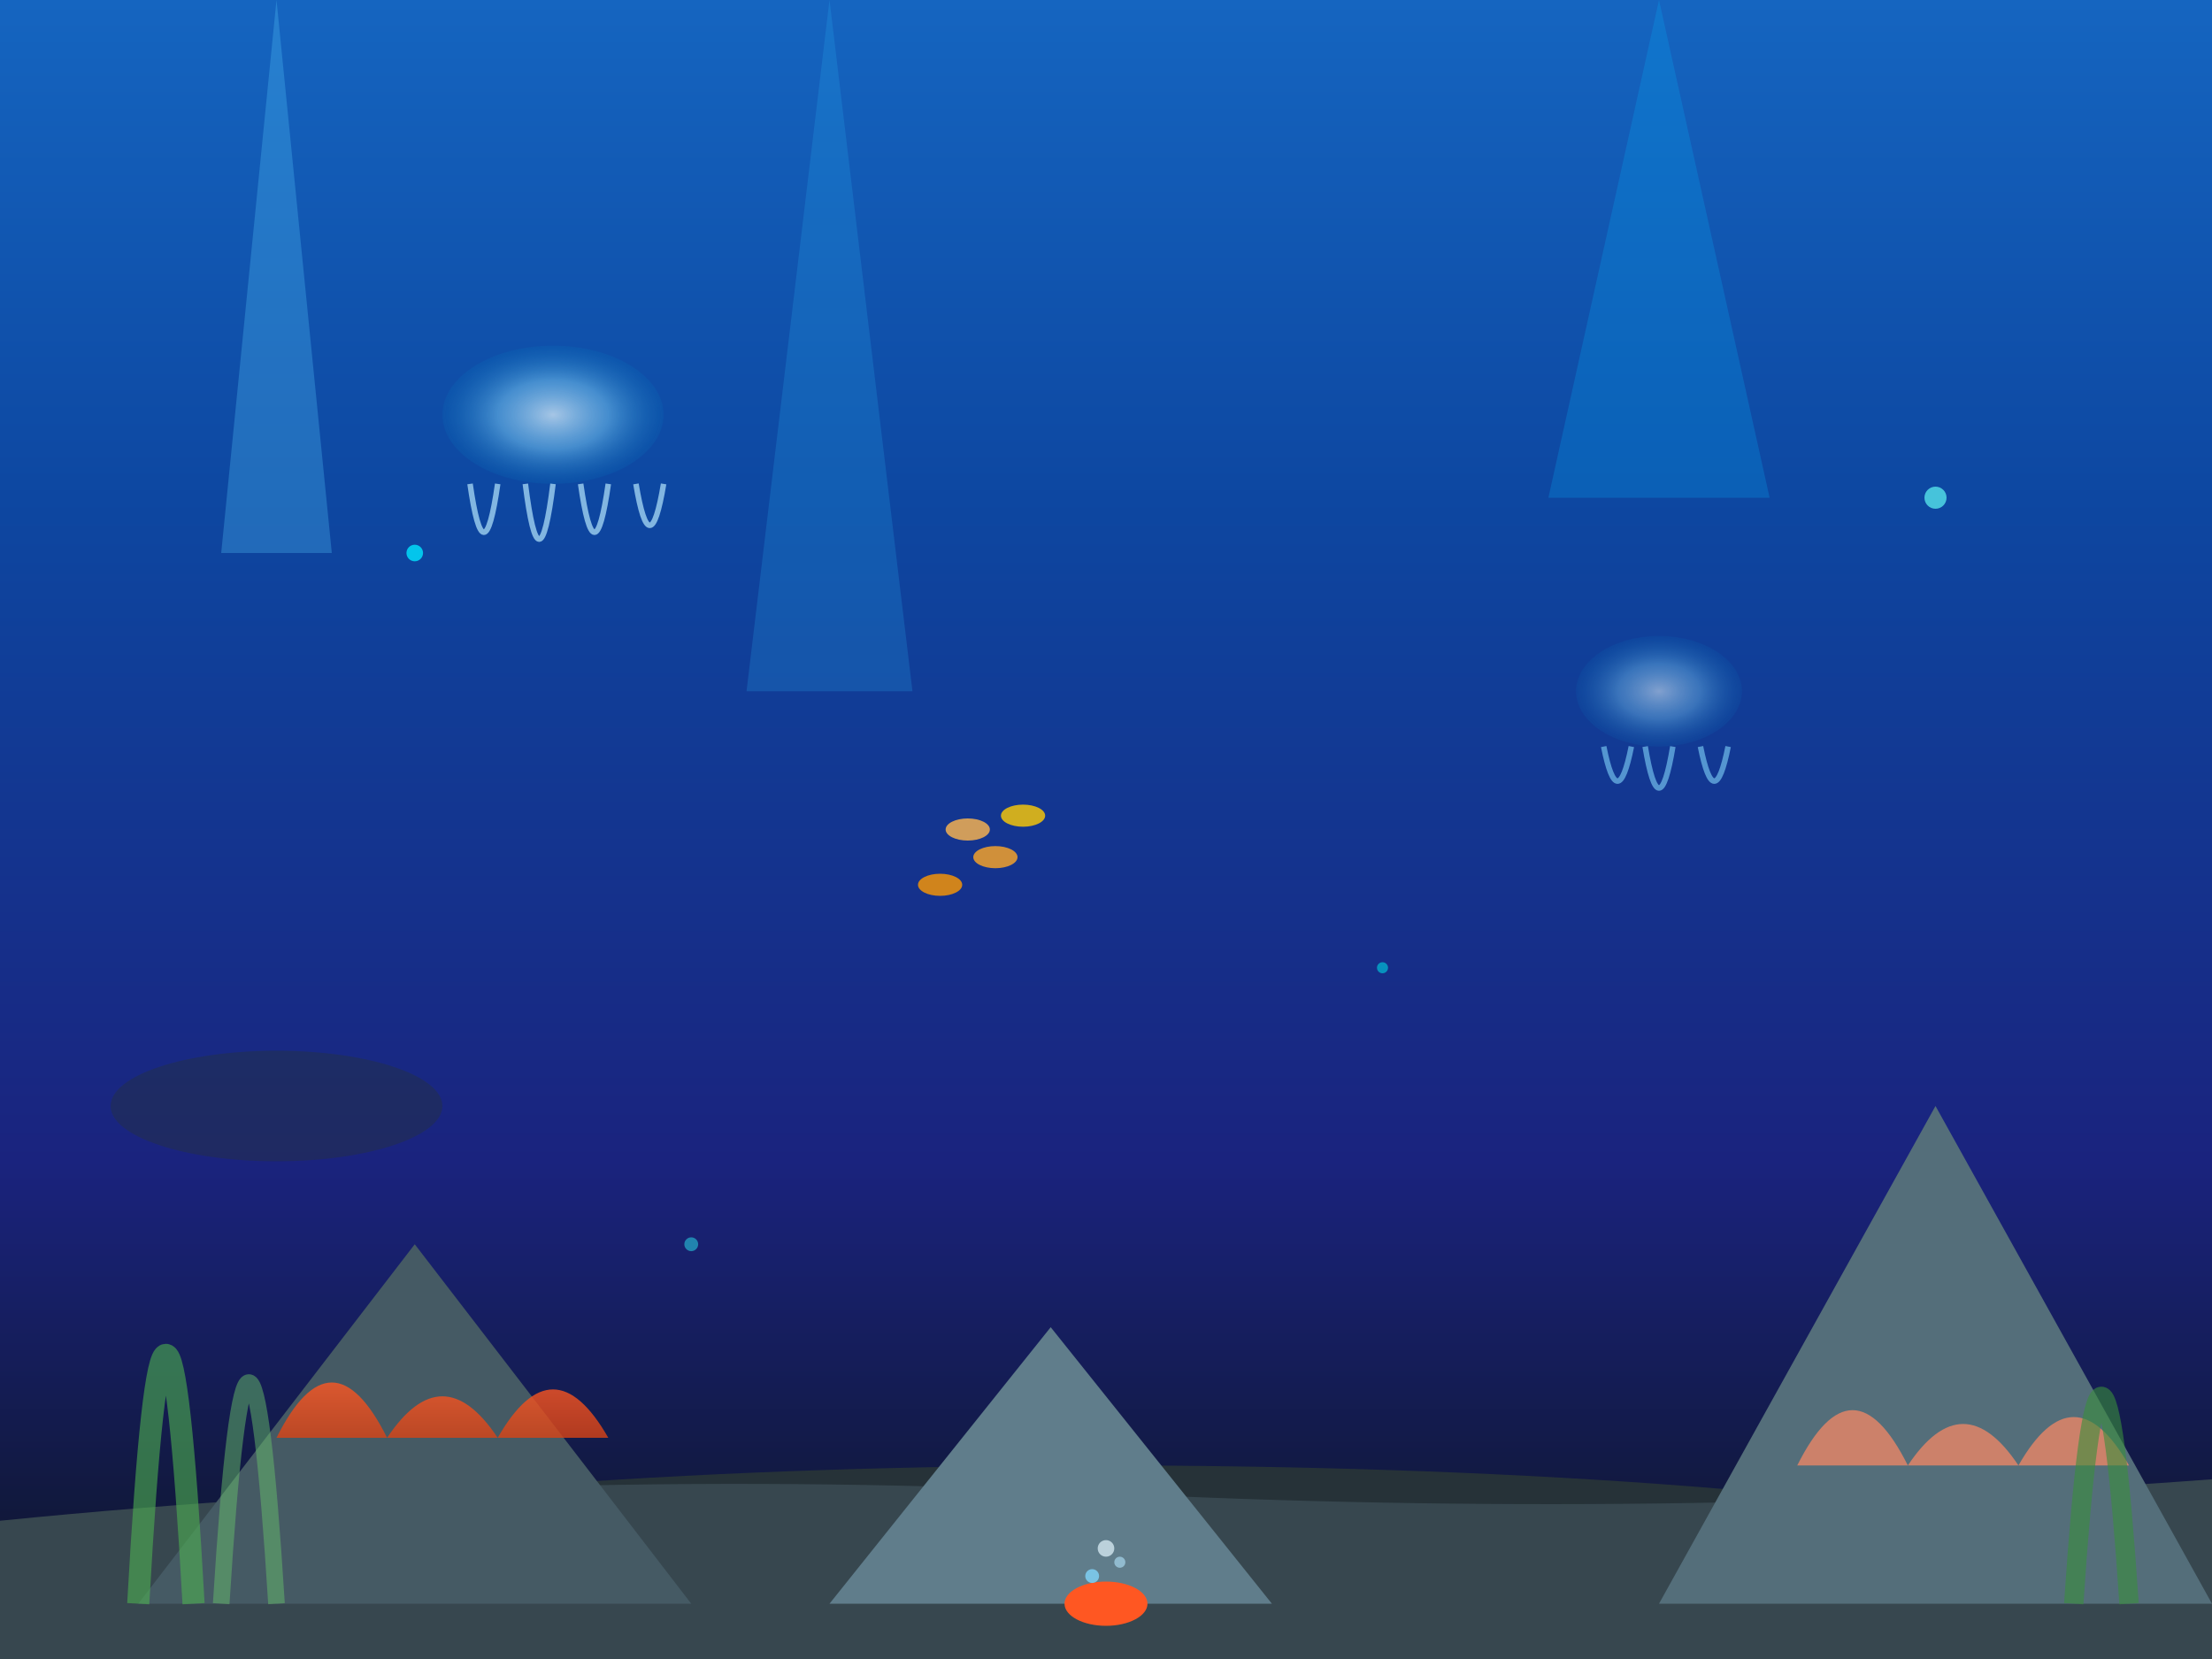 <svg xmlns="http://www.w3.org/2000/svg" viewBox="0 0 800 600" fill="none">
  <!-- Deep Ocean Background -->
  <defs>
    <linearGradient id="oceanGradient" x1="0%" y1="0%" x2="0%" y2="100%">
      <stop offset="0%" style="stop-color:#1565c0;stop-opacity:1" />
      <stop offset="30%" style="stop-color:#0d47a1;stop-opacity:1" />
      <stop offset="70%" style="stop-color:#1a237e;stop-opacity:1" />
      <stop offset="100%" style="stop-color:#0d1421;stop-opacity:1" />
    </linearGradient>
    <radialGradient id="bioluminescence" cx="50%" cy="50%" r="50%">
      <stop offset="0%" style="stop-color:#00e5ff;stop-opacity:0.8" />
      <stop offset="50%" style="stop-color:#00b8d4;stop-opacity:0.4" />
      <stop offset="100%" style="stop-color:#006064;stop-opacity:0.1" />
    </radialGradient>
    <radialGradient id="jellyfishGlow" cx="50%" cy="50%" r="50%">
      <stop offset="0%" style="stop-color:#e1f5fe;stop-opacity:0.9" />
      <stop offset="50%" style="stop-color:#81d4fa;stop-opacity:0.6" />
      <stop offset="100%" style="stop-color:#0277bd;stop-opacity:0.2" />
    </radialGradient>
    <linearGradient id="coralGradient" x1="0%" y1="0%" x2="0%" y2="100%">
      <stop offset="0%" style="stop-color:#ff7043;stop-opacity:1" />
      <stop offset="50%" style="stop-color:#ff5722;stop-opacity:1" />
      <stop offset="100%" style="stop-color:#d84315;stop-opacity:1" />
    </linearGradient>
  </defs>
  
  <!-- Ocean Background -->
  <rect width="800" height="600" fill="url(#oceanGradient)"/>
  
  <!-- Light Rays from Surface -->
  <path d="M100 0 L120 200 L80 200 Z" fill="#4fc3f7" opacity="0.3">
    <animate attributeName="opacity" values="0.3;0.1;0.3" dur="4s" repeatCount="indefinite"/>
  </path>
  <path d="M300 0 L330 250 L270 250 Z" fill="#29b6f6" opacity="0.2">
    <animate attributeName="opacity" values="0.2;0.05;0.2" dur="5s" repeatCount="indefinite"/>
  </path>
  <path d="M600 0 L640 180 L560 180 Z" fill="#03a9f4" opacity="0.25">
    <animate attributeName="opacity" values="0.25;0.08;0.25" dur="4.5s" repeatCount="indefinite"/>
  </path>
  
  <!-- Ocean Floor -->
  <ellipse cx="400" cy="580" rx="400" ry="50" fill="#263238"/>
  <path d="M0 550 Q200 530 400 540 Q600 550 800 535 L800 600 L0 600 Z" fill="#37474f"/>
  
  <!-- Underwater Mountains/Rocks -->
  <polygon points="50,580 150,450 250,580" fill="#455a64"/>
  <polygon points="600,580 700,400 800,580" fill="#546e7a"/>
  <polygon points="300,580 380,480 460,580" fill="#607d8b"/>
  
  <!-- Coral Reef -->
  <path d="M100 520 Q120 480 140 520 Q160 490 180 520 Q200 485 220 520" fill="url(#coralGradient)" opacity="0.8"/>
  <path d="M650 530 Q670 490 690 530 Q710 500 730 530 Q750 495 770 530" fill="#ff8a65" opacity="0.7"/>
  
  <!-- Kelp Forest -->
  <path d="M50 580 Q60 400 70 580" stroke="#4caf50" stroke-width="8" fill="none" opacity="0.6">
    <animate attributeName="d" values="M50 580 Q60 400 70 580;M50 580 Q80 400 70 580;M50 580 Q60 400 70 580" dur="6s" repeatCount="indefinite"/>
  </path>
  <path d="M80 580 Q90 420 100 580" stroke="#66bb6a" stroke-width="6" fill="none" opacity="0.5">
    <animate attributeName="d" values="M80 580 Q90 420 100 580;M80 580 Q110 420 100 580;M80 580 Q90 420 100 580" dur="5.5s" repeatCount="indefinite"/>
  </path>
  <path d="M750 580 Q760 430 770 580" stroke="#388e3c" stroke-width="7" fill="none" opacity="0.6">
    <animate attributeName="d" values="M750 580 Q760 430 770 580;M750 580 Q780 430 770 580;M750 580 Q760 430 770 580" dur="6.2s" repeatCount="indefinite"/>
  </path>
  
  <!-- Jellyfish -->
  <g transform="translate(200,150)">
    <ellipse cx="0" cy="0" rx="40" ry="25" fill="url(#jellyfishGlow)" opacity="0.8">
      <animate attributeName="ry" values="25;35;25" dur="3s" repeatCount="indefinite"/>
    </ellipse>
    <path d="M-30 25 Q-25 60 -20 25 M-10 25 Q-5 65 0 25 M10 25 Q15 60 20 25 M30 25 Q35 55 40 25" 
          stroke="#b3e5fc" stroke-width="2" fill="none" opacity="0.7">
      <animate attributeName="d" 
               values="M-30 25 Q-25 60 -20 25 M-10 25 Q-5 65 0 25 M10 25 Q15 60 20 25 M30 25 Q35 55 40 25;
                       M-30 25 Q-35 65 -20 25 M-10 25 Q-15 70 0 25 M10 25 Q5 65 20 25 M30 25 Q25 60 40 25;
                       M-30 25 Q-25 60 -20 25 M-10 25 Q-5 65 0 25 M10 25 Q15 60 20 25 M30 25 Q35 55 40 25" 
               dur="3s" repeatCount="indefinite"/>
    </path>
    <animateTransform attributeName="transform" type="translate" 
                      values="200,150;220,170;200,150" dur="8s" repeatCount="indefinite"/>
  </g>
  
  <!-- Another Jellyfish -->
  <g transform="translate(600,250)">
    <ellipse cx="0" cy="0" rx="30" ry="20" fill="url(#jellyfishGlow)" opacity="0.6">
      <animate attributeName="ry" values="20;28;20" dur="2.5s" repeatCount="indefinite"/>
    </ellipse>
    <path d="M-20 20 Q-15 45 -10 20 M-5 20 Q0 50 5 20 M15 20 Q20 45 25 20" 
          stroke="#81d4fa" stroke-width="2" fill="none" opacity="0.6">
      <animate attributeName="d" 
               values="M-20 20 Q-15 45 -10 20 M-5 20 Q0 50 5 20 M15 20 Q20 45 25 20;
                       M-20 20 Q-25 50 -10 20 M-5 20 Q-10 55 5 20 M15 20 Q10 50 25 20;
                       M-20 20 Q-15 45 -10 20 M-5 20 Q0 50 5 20 M15 20 Q20 45 25 20" 
               dur="2.5s" repeatCount="indefinite"/>
    </path>
    <animateTransform attributeName="transform" type="translate" 
                      values="600,250;580,280;600,250" dur="10s" repeatCount="indefinite"/>
  </g>
  
  <!-- School of Fish -->
  <g>
    <ellipse cx="350" cy="300" rx="8" ry="4" fill="#ffb74d" opacity="0.8">
      <animateTransform attributeName="transform" type="translate" 
                        values="0,0;50,20;100,0;50,-20;0,0" dur="6s" repeatCount="indefinite"/>
    </ellipse>
    <ellipse cx="360" cy="310" rx="8" ry="4" fill="#ffa726" opacity="0.8">
      <animateTransform attributeName="transform" type="translate" 
                        values="0,0;45,15;95,-5;45,-25;0,0" dur="6.2s" repeatCount="indefinite"/>
    </ellipse>
    <ellipse cx="340" cy="320" rx="8" ry="4" fill="#ff9800" opacity="0.8">
      <animateTransform attributeName="transform" type="translate" 
                        values="0,0;55,25;105,5;55,-15;0,0" dur="5.8s" repeatCount="indefinite"/>
    </ellipse>
    <ellipse cx="370" cy="295" rx="8" ry="4" fill="#ffcc02" opacity="0.8">
      <animateTransform attributeName="transform" type="translate" 
                        values="0,0;40,30;90,10;40,-10;0,0" dur="6.4s" repeatCount="indefinite"/>
    </ellipse>
  </g>
  
  <!-- Bioluminescent Particles -->
  <circle cx="150" cy="200" r="3" fill="#00e5ff" opacity="0.8">
    <animate attributeName="opacity" values="0.8;0.2;0.8" dur="2s" repeatCount="indefinite"/>
    <animateTransform attributeName="transform" type="translate" 
                      values="0,0;20,-10;0,0" dur="4s" repeatCount="indefinite"/>
  </circle>
  <circle cx="500" cy="350" r="2" fill="#00bcd4" opacity="0.7">
    <animate attributeName="opacity" values="0.7;0.1;0.7" dur="1.8s" repeatCount="indefinite"/>
    <animateTransform attributeName="transform" type="translate" 
                      values="0,0;-15,15;0,0" dur="3.5s" repeatCount="indefinite"/>
  </circle>
  <circle cx="700" cy="180" r="4" fill="#4dd0e1" opacity="0.9">
    <animate attributeName="opacity" values="0.9;0.3;0.9" dur="2.2s" repeatCount="indefinite"/>
    <animateTransform attributeName="transform" type="translate" 
                      values="0,0;25,20;0,0" dur="4.5s" repeatCount="indefinite"/>
  </circle>
  <circle cx="250" cy="450" r="2.5" fill="#26c6da" opacity="0.6">
    <animate attributeName="opacity" values="0.6;0.1;0.6" dur="1.9s" repeatCount="indefinite"/>
    <animateTransform attributeName="transform" type="translate" 
                      values="0,0;-20,-15;0,0" dur="3.8s" repeatCount="indefinite"/>
  </circle>
  
  <!-- Deep Sea Creature Silhouette -->
  <ellipse cx="100" cy="400" rx="60" ry="20" fill="#263238" opacity="0.4">
    <animateTransform attributeName="transform" type="translate" 
                      values="0,0;800,50;0,0" dur="20s" repeatCount="indefinite"/>
  </ellipse>
  
  <!-- Underwater Volcanic Vent -->
  <ellipse cx="400" cy="580" rx="15" ry="8" fill="#ff5722"/>
  <path d="M400 572 Q395 550 400 572 Q405 545 400 572" fill="#ffeb3b" opacity="0.6">
    <animate attributeName="opacity" values="0.6;0.2;0.6" dur="1.5s" repeatCount="indefinite"/>
  </path>
  
  <!-- Bubbles -->
  <circle cx="400" cy="560" r="3" fill="#e1f5fe" opacity="0.7">
    <animate attributeName="cy" values="560;200;560" dur="8s" repeatCount="indefinite"/>
    <animate attributeName="opacity" values="0.7;0;0.7" dur="8s" repeatCount="indefinite"/>
  </circle>
  <circle cx="405" cy="565" r="2" fill="#b3e5fc" opacity="0.6">
    <animate attributeName="cy" values="565;180;565" dur="7s" repeatCount="indefinite"/>
    <animate attributeName="opacity" values="0.6;0;0.6" dur="7s" repeatCount="indefinite"/>
  </circle>
  <circle cx="395" cy="570" r="2.5" fill="#81d4fa" opacity="0.8">
    <animate attributeName="cy" values="570;220;570" dur="9s" repeatCount="indefinite"/>
    <animate attributeName="opacity" values="0.8;0;0.8" dur="9s" repeatCount="indefinite"/>
  </circle>
</svg>